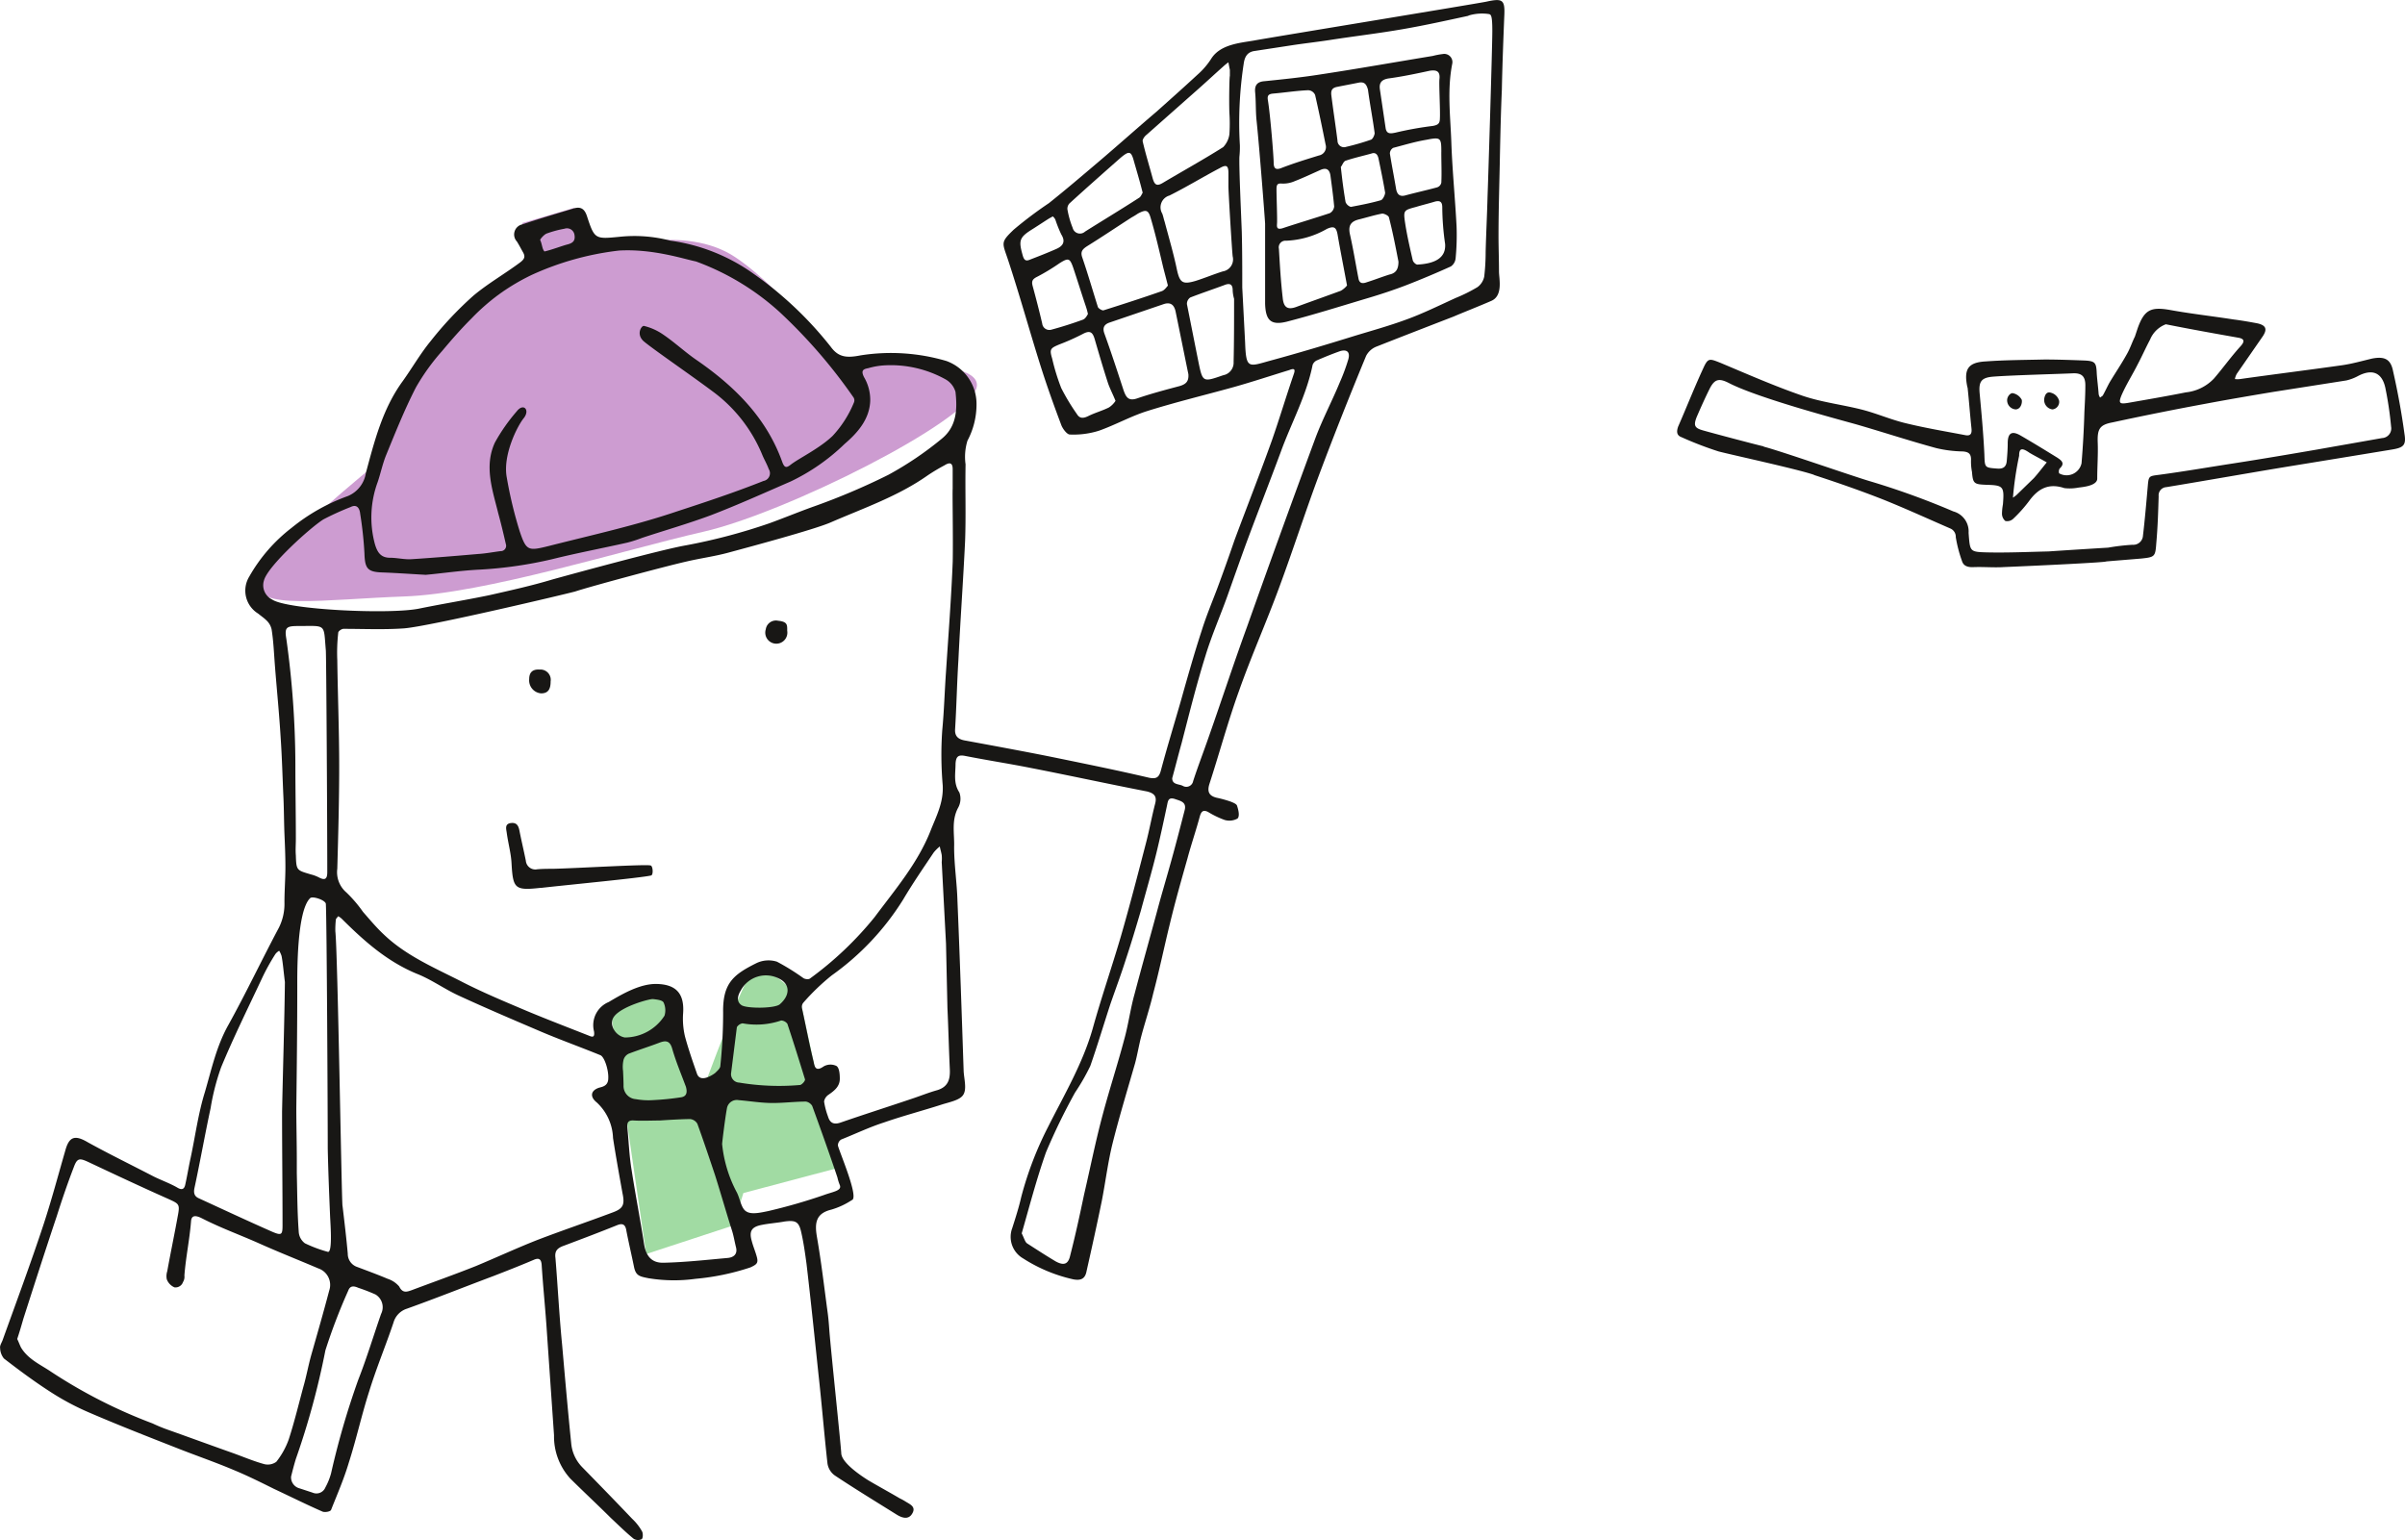 <svg xmlns="http://www.w3.org/2000/svg" width="284.191" height="181.993" viewBox="0 0 284.191 181.993">
  <g id="FmM_Medien" data-name="FmM – Medien" transform="translate(-210.784 -141.456)">
    <path id="Pfad_1575" data-name="Pfad 1575" d="M279.2,215.155s4-10.637,7.6-14.3c3.6-3.715,10.525-8.273,10.525-8.273l-1.126-5.684,6.135-1.8,3.658,4.953s9.455-3.152,15.421.9c6.022,4.052,12.213,12.72,12.213,12.72s17.335-1.294,16.266,2.7c-1.069,4.052-22.625,14.8-32.25,17s-25.833,7.317-35.345,7.654-17.9,1.688-17.222-1.688c.563-3.321,14.127-14.183,14.127-14.183Z" transform="translate(-23.716 -19.08)" fill="#cd9cd1"/>
    <path id="Pfad_1576" data-name="Pfad 1576" d="M339.7,351.334l4.165,28.535,10.3-3.377,1.182-3.827,11.031-2.927-4.334-19.98s-4.446-5.4-6.078-2.589-6.36,15.928-6.36,15.928l-1.632-9.737s.844-5.91-3.771-4Z" transform="translate(-56.721 -90.216)" fill="#a1dba3"/>
    <g id="Gruppe_1403" data-name="Gruppe 1403" transform="translate(210.784 141.456)">
      <path id="Pfad_1577" data-name="Pfad 1577" d="M275.123,171.175c.957-.224,2.082-.672,2.758-.84.619-.168.9-.448.788-1.121a.9.9,0,0,0-1.182-.728,12.642,12.642,0,0,0-2.082.56c-.338.112-.844.728-.788.784.225.448.225,1.065.507,1.345Zm60.053-4.146a3.229,3.229,0,0,1-.394.224c-.619.392-1.294.84-1.914,1.233-1.632,1.009-1.745,1.345-1.238,3.138.169.616.394.728.9.5,1.013-.392,2.026-.784,3.039-1.233.788-.336,1.182-.84.619-1.737a14.98,14.98,0,0,1-.675-1.681.95.95,0,0,0-.338-.448Zm-32.25,93.118c1.294-1.121,1.182-2.409-.056-3.026a3.366,3.366,0,0,0-4.559,1.4c-.338.56-.563,1.289.113,1.737C299.043,260.652,302.308,260.652,302.927,260.148ZM283.341,261.6c-.675.9.169,2.3,1.294,2.465a5.585,5.585,0,0,0,4.671-2.577,2.172,2.172,0,0,0-.113-1.569c-.169-.28-.788-.336-1.238-.392-.338-.056-3.715.84-4.615,2.073Zm56-83.033a7.993,7.993,0,0,0-.281-1.008c-.507-1.513-.957-2.969-1.463-4.482-.394-1.121-.563-1.177-1.632-.5a24.46,24.46,0,0,1-2.589,1.569c-.563.28-.732.5-.563,1.121.394,1.457.788,2.969,1.126,4.426a.85.85,0,0,0,1.069.728q1.857-.5,3.715-1.177C339.06,179.131,339.229,178.739,339.341,178.571ZM284.41,268.048s.056,1.121.056,1.681a1.562,1.562,0,0,0,1.463,1.625,8.211,8.211,0,0,0,2.026.112,31.721,31.721,0,0,0,3.321-.336c.675-.112.732-.616.563-1.233-.563-1.513-1.182-2.969-1.632-4.538-.281-.952-.788-.952-1.52-.672-1.182.448-2.42.84-3.6,1.289a1.139,1.139,0,0,0-.619.728,3.657,3.657,0,0,0-.056,1.345Zm61.4-103.82c-.338-1.345-.675-2.465-1.013-3.642-.338-1.289-.563-1.345-1.576-.5-1.97,1.737-4,3.53-5.966,5.323a.917.917,0,0,0-.338.784,10.613,10.613,0,0,0,.619,2.185.887.887,0,0,0,1.463.448c2.139-1.345,4.277-2.633,6.36-3.978C345.589,164.732,345.7,164.4,345.814,164.228Zm-3.208,24.6c-.338-.84-.675-1.457-.9-2.129-.563-1.737-1.069-3.474-1.576-5.211-.225-.728-.507-1.009-1.294-.616a26.364,26.364,0,0,1-2.87,1.289c-1.069.448-1.182.56-.844,1.681a24.8,24.8,0,0,0,1.069,3.474,24.9,24.9,0,0,0,1.857,3.082c.338.56.788.5,1.351.224.788-.392,1.632-.616,2.42-1.009A2.624,2.624,0,0,0,342.606,188.824Zm14.014-12.046a4.146,4.146,0,0,1-.169-1.009c0-.728-.338-.9-1.013-.616-1.351.5-2.7.952-4,1.457a.907.907,0,0,0-.394.784c.45,2.241.9,4.538,1.351,6.779.507,2.465.507,2.465,2.927,1.625.056,0,.169-.056.225-.056a1.515,1.515,0,0,0,1.013-1.513c.056-2.465.056-4.874.056-7.452Zm-51.273,92.894c.225-.056.619-.5.563-.672-.675-2.185-1.351-4.37-2.082-6.555a.963.963,0,0,0-.732-.392,9.05,9.05,0,0,1-4.559.336.98.98,0,0,0-.675.448l-.675,5.379a1,1,0,0,0,.957,1.177,28.443,28.443,0,0,0,7.2.28Zm43.45-94.463c-.225-.9-.394-1.513-.563-2.185-.45-1.9-.9-3.866-1.463-5.771-.281-1.009-.563-1.065-1.52-.56a8.339,8.339,0,0,1-.732.448c-1.745,1.121-3.49,2.3-5.291,3.418-.507.336-.788.616-.563,1.289.675,1.961,1.238,3.922,1.857,5.883.056.168.507.448.675.392,2.308-.728,4.559-1.457,6.81-2.241.394-.112.619-.5.788-.672Zm2.42,10.477c-.507-2.465-1.013-4.986-1.52-7.452-.169-.728-.563-1.121-1.407-.84l-6.416,2.185c-.619.224-.844.616-.563,1.345.788,2.185,1.52,4.426,2.251,6.667.281.784.563,1.289,1.576.952,1.632-.56,3.321-1.008,5.009-1.457.788-.224,1.126-.56,1.069-1.4Zm4.9-35.242v-.728c-.056-.28-.113-.56-.169-.9a5.977,5.977,0,0,0-.619.5c-1.013.9-1.97,1.793-2.983,2.689l-6.078,5.379c-.225.168-.507.56-.45.784.338,1.457.788,2.913,1.182,4.37.225.784.507.952,1.238.5,2.364-1.4,4.784-2.745,7.092-4.2a2.745,2.745,0,0,0,.732-1.513,18.843,18.843,0,0,0,0-2.521c-.056-1.457,0-4.37.056-4.37Zm-.169,12.942v-1.457c0-.9-.225-1.065-1.013-.616-2.026,1.065-3.94,2.241-5.966,3.25a1.45,1.45,0,0,0-.844,2.129c.113.28.169.616.281.952.507,1.9,1.069,3.81,1.463,5.715.338,1.513.675,1.737,2.2,1.289,1.069-.336,2.139-.784,3.208-1.121a1.438,1.438,0,0,0,1.182-1.737c-.056-.056-.563-8.4-.507-8.4ZM245.181,315.952a1.34,1.34,0,0,0,1.013,1.4l1.52.5a1.141,1.141,0,0,0,1.52-.616,7.5,7.5,0,0,0,.675-1.681,95.08,95.08,0,0,1,3.208-11.037c1.013-2.577,1.8-5.211,2.7-7.788a1.752,1.752,0,0,0-.675-2.3,21.688,21.688,0,0,0-2.026-.784c-.507-.224-.957-.28-1.182.336a67.38,67.38,0,0,0-2.7,7.06,91.98,91.98,0,0,1-3.49,12.83C245.519,314.607,245.35,315.279,245.181,315.952Zm4.109-97.6c-.281-3.25.113-2.913-3.264-2.913-1.407,0-1.632.168-1.407,1.513a109.119,109.119,0,0,1,1.069,14.847c0,2.913.056,5.883.056,8.8,0,.672-.056,1.289,0,1.961.056,1.793.113,1.737,1.8,2.241a4.279,4.279,0,0,1,.9.336c.732.392,1.013.224,1.013-.616,0-5.771-.113-25.493-.169-26.165Zm46.827,58.325a15.373,15.373,0,0,0,1.745,5.715c.394.784.507,1.9,1.126,2.241.619.392,1.745.112,2.589-.056a66.3,66.3,0,0,0,6.585-1.9c1.069-.392,2.139-.5,1.857-1.177a5.488,5.488,0,0,1-.281-.9c-.9-2.689-2.082-5.995-2.983-8.46a1.105,1.105,0,0,0-.732-.5c-1.294,0-2.589.168-3.94.168s-2.645-.224-4-.336a1.188,1.188,0,0,0-1.407,1.009c-.225,1.233-.563,4.034-.563,4.2Zm-50.26,1.961v1.457c.056,2.3.056,4.594.225,6.891a1.826,1.826,0,0,0,.732,1.4,15.679,15.679,0,0,0,2.7,1.009c.563.168.338-3.026.281-4.09-.113-2.689-.225-5.379-.281-8.124,0-3.7-.113-26.949-.225-28.91-.056-.448-1.576-.952-1.857-.672-1.576,1.513-1.52,8.74-1.52,10.421,0,4.818-.056,9.581-.113,14.4C245.8,274.435,245.857,276.508,245.857,278.637Zm42.887-4.762c-1.013,0-2.026.056-3.039,0-.675-.056-.844.224-.788.84.169,1.681.225,3.362.507,5.043.45,2.913,1.013,5.771,1.463,8.684.225,1.457.9,2.3,2.364,2.241,2.476-.056,5.009-.336,7.486-.56.732-.056,1.238-.448,1.013-1.289-.169-.672-.281-1.4-.507-2.073-.675-2.129-1.294-4.314-1.97-6.443-.675-2.017-1.351-4.034-2.082-6.051a1.108,1.108,0,0,0-.844-.56C291.164,273.706,288.744,273.875,288.744,273.875ZM349.3,233.422c0,.784.788.672,1.238.9a.823.823,0,0,0,1.238-.56c.563-1.737,1.238-3.474,1.857-5.267,1.52-4.314,2.927-8.628,4.5-12.942q3.968-11.178,8.1-22.355c.844-2.241,1.97-4.37,2.87-6.555a22.856,22.856,0,0,0,1.013-2.745c.225-.84-.169-1.177-.957-.952-.957.336-1.914.728-2.814,1.121a.99.99,0,0,0-.45.5c-.732,3.642-2.533,6.891-3.771,10.309-1.351,3.642-2.758,7.228-4.109,10.869-.732,2.017-1.463,4.09-2.2,6.163-.844,2.353-1.857,4.65-2.589,7.06-1.069,3.418-1.914,6.835-2.814,10.309C350.035,230.621,349.7,231.966,349.3,233.422Zm-17.785,53.787c.281.56.394,1.009.619,1.177,1.126.728,2.251,1.457,3.377,2.129,1.013.56,1.52.336,1.745-.728.619-2.409,1.126-4.762,1.632-7.172.732-3.138,1.351-6.275,2.195-9.413.788-2.969,1.745-5.883,2.533-8.852.507-1.793.732-3.642,1.238-5.435.9-3.418,1.857-6.779,2.758-10.141.45-1.681.957-3.362,1.407-4.986.619-2.185,1.182-4.37,1.745-6.555.281-1.008-.507-1.121-1.126-1.345-.844-.28-.844.28-.957.784-.394,1.849-.788,3.7-1.238,5.547-.563,2.3-1.238,4.594-1.857,6.891-.563,1.9-1.126,3.81-1.745,5.659-.563,1.793-1.238,3.586-1.857,5.379-.788,2.409-1.52,4.874-2.364,7.284a25.058,25.058,0,0,1-1.8,3.138,74.046,74.046,0,0,0-3.433,7.06c-1.126,3.194-1.97,6.443-2.87,9.581ZM244.45,257.514c-.169-1.345-.225-2.185-.394-3.082a3,3,0,0,0-.281-.616,1.515,1.515,0,0,0-.45.392,25.105,25.105,0,0,0-1.632,2.969c-1.632,3.474-3.321,6.891-4.784,10.421a27.514,27.514,0,0,0-1.238,4.818c-.675,3.138-1.238,6.331-1.914,9.469-.113.56,0,.952.507,1.177,2.927,1.345,5.8,2.689,8.724,3.978,1.069.448,1.182.336,1.182-.784,0-4.482-.056-8.964-.056-13.447C244.225,267.543,244.393,262.333,244.45,257.514Zm77.613-14.175h0a4.194,4.194,0,0,0,0-.84c-.056-.336-.169-.672-.225-1.008a4.488,4.488,0,0,0-.732.728c-1.238,1.849-2.476,3.642-3.6,5.547a31.291,31.291,0,0,1-8.442,8.964,26.335,26.335,0,0,0-3.377,3.25.827.827,0,0,0-.113.728c.45,2.073.844,4.146,1.351,6.219.113.56.225,1.233,1.182.56a1.624,1.624,0,0,1,1.52-.056c.338.224.394.952.394,1.513,0,.9-.619,1.4-1.351,1.9a1.209,1.209,0,0,0-.507.784,8.746,8.746,0,0,0,.45,1.737c.225.784.675,1.065,1.576.728,2.758-.952,5.572-1.849,8.386-2.8,1.013-.336,1.97-.728,2.983-1.008,1.238-.392,1.52-1.233,1.463-2.465-.113-2.409-.169-4.818-.281-7.228-.056-2.521-.113-5.043-.169-7.62-.169-3.194-.338-6.443-.507-9.637Zm35.852-61.407c.113,3.194.394,2.857,3.039,2.129,3.321-.9,6.641-1.9,9.906-2.913,2.026-.616,4.052-1.177,6.022-1.9,2.026-.728,3.94-1.681,5.91-2.577a18.547,18.547,0,0,0,2.589-1.289,2.06,2.06,0,0,0,.788-1.233,24.569,24.569,0,0,0,.169-2.913c.056-2.185.169-4.37.225-6.555.056-1.345.563-17.593.563-19.554s-.169-1.961-.45-2.017a5.506,5.506,0,0,0-2.308.168c-.056,0-.056.056-.113.056-2.589.56-5.122,1.121-7.711,1.569-2.87.5-5.8.84-8.667,1.289-1.463.224-2.983.392-4.446.616l-4.39.672c-.844.112-1.182.672-1.294,1.513a45.932,45.932,0,0,0-.45,9.637,10.749,10.749,0,0,1-.056,1.345c-.056,1.345.225,7.284.281,8.908.056,2.185.056,4.37.056,6.555Zm-96.861,27.454c-1.97-.112-3.546-.224-5.122-.28-1.745-.056-2.026-.5-2.082-2.241a44.518,44.518,0,0,0-.507-4.706c-.056-.56-.338-1.177-1.126-.784a33.047,33.047,0,0,0-3.208,1.457c-1.463.9-6.585,5.491-7.035,7.228a1.873,1.873,0,0,0,.957,2.241c1.8,1.233,14.07,1.793,17.447,1.065,2.758-.56,5.516-1.008,8.217-1.569,2.476-.56,5.009-1.121,7.429-1.849,2.42-.672,12.889-3.53,15.759-4.034a68.646,68.646,0,0,0,9.962-2.633c1.688-.616,3.321-1.289,5.009-1.9a79.068,79.068,0,0,0,9.005-3.81,39.809,39.809,0,0,0,6.3-4.258c1.8-1.457,1.857-3.53,1.632-5.547a2.479,2.479,0,0,0-1.238-1.513,13.3,13.3,0,0,0-7.035-1.625,8.51,8.51,0,0,0-2.026.336c-.619.112-.9.28-.507,1.065a5.289,5.289,0,0,1,.732,2.745c-.056,2.185-1.463,3.81-3.039,5.155a23.949,23.949,0,0,1-6.36,4.426c-3.1,1.345-6.191,2.745-9.4,3.978-2.7,1.009-5.459,1.793-8.161,2.689a15.878,15.878,0,0,1-1.745.56c-2.983.672-5.966,1.233-8.893,1.961a49.064,49.064,0,0,1-8.611,1.233c-2.251.112-4.446.448-6.36.616ZM212.819,299.7c.169.336.281.672.45,1.008.844,1.4,2.308,2.017,3.546,2.857a60.335,60.335,0,0,0,11.988,6.107,19.491,19.491,0,0,0,1.914.784c2.533.9,5.122,1.849,7.654,2.745,1.238.448,2.42.952,3.658,1.289a1.718,1.718,0,0,0,1.407-.28,9.294,9.294,0,0,0,1.463-2.633c.675-2.073,1.182-4.2,1.745-6.275.338-1.177.563-2.409.9-3.642.732-2.577,1.463-5.1,2.139-7.676a2.062,2.062,0,0,0-1.294-2.633c-2.364-1.008-4.784-1.961-7.148-3.025-2.42-1.065-4.334-1.737-6.641-2.913-.788-.392-1.182-.28-1.238.336-.169,2.185-.619,4.258-.788,6.443a1.2,1.2,0,0,1-.169.784.928.928,0,0,1-1.013.616,1.674,1.674,0,0,1-.9-.952,1.888,1.888,0,0,1,.056-.953c.394-2.185.844-4.314,1.238-6.5.281-1.457.169-1.457-1.182-2.073-3.152-1.4-6.247-2.857-9.343-4.314-1.069-.5-1.351-.5-1.745.56-.732,1.9-1.407,3.866-2.026,5.827-1.351,4.034-2.645,8.068-3.94,12.1-.225.784-.45,1.569-.732,2.409ZM251.26,283.96c.225,1.9.45,3.754.619,5.659A1.633,1.633,0,0,0,253,291.187c1.182.448,2.42.9,3.6,1.4a3.006,3.006,0,0,1,1.351.9c.394.784.844.672,1.463.448,2.533-.952,5.065-1.849,7.6-2.857,2.42-1.008,4.84-2.129,7.26-3.082,2.927-1.121,5.91-2.129,8.893-3.25,1.238-.448,1.463-.9,1.182-2.241-.394-2.185-.788-4.37-1.126-6.555a5.993,5.993,0,0,0-1.914-4.2c-.844-.672-.732-1.4.225-1.737.338-.112,1.126-.168,1.126-1.121.056-.953-.45-2.577-.957-2.745-2.2-.9-5.122-1.961-7.317-2.913-3.152-1.345-6.3-2.689-9.455-4.146-1.688-.784-3.208-1.9-4.953-2.577-3.49-1.457-6.191-3.866-8.836-6.5a2.383,2.383,0,0,0-.394-.28c-.113.168-.281.28-.281.448a10.749,10.749,0,0,0-.056,1.345c.281,2.521.732,31.6.844,32.44Zm22.288-109.983a24.3,24.3,0,0,0-7.035,5.1c-1.238,1.233-2.364,2.521-3.49,3.866a25.306,25.306,0,0,0-3.1,4.314c-1.351,2.633-2.42,5.323-3.546,8.068-.394,1.008-.619,2.073-.957,3.082a12.1,12.1,0,0,0-.338,7.34c.281.952.675,1.625,1.8,1.625.844,0,1.688.224,2.533.168,2.645-.168,5.29-.392,7.879-.616.9-.056,1.745-.224,2.645-.336a.633.633,0,0,0,.619-.84c-.281-1.233-.563-2.409-.9-3.642-.675-2.745-1.688-5.547-.394-8.348a21.438,21.438,0,0,1,2.589-3.7c.788-1.008,1.576-.168.844.784-.788.952-2.533,4.426-2.026,7.06a49.331,49.331,0,0,0,1.52,6.331c.788,2.353,1.013,2.353,3.489,1.737,5.065-1.289,10.187-2.409,15.14-4.09,3.433-1.121,6.81-2.241,10.187-3.586a.924.924,0,0,0,.619-1.4c-.225-.616-.563-1.177-.788-1.737a17.629,17.629,0,0,0-5.853-7.452c-2.308-1.737-7.2-5.1-8.161-5.939-.9-.84-.225-1.849.056-1.793a6.78,6.78,0,0,1,2.251,1.008c1.407.952,2.645,2.129,4.052,3.082,4.446,3.082,8.161,6.779,10.018,11.934.281.784.507.784,1.069.336.957-.728,3.377-1.9,4.9-3.362a12.931,12.931,0,0,0,2.533-3.978.64.64,0,0,0-.056-.56,62.09,62.09,0,0,0-8.724-10.085,29.914,29.914,0,0,0-9.906-5.995c-1.407-.28-5.065-1.513-9.061-1.289a34.168,34.168,0,0,0-10.412,2.913Zm49.81,25.213v-2.3c0-.728-.338-.84-.957-.448a22.813,22.813,0,0,0-1.97,1.177c-3.489,2.465-7.542,3.866-11.425,5.547-1.857.84-10.018,3.025-12.1,3.586-1.632.448-3.321.672-5.009,1.065-2.7.616-11.425,2.969-13.114,3.53-.507.168-17.279,4.146-20.262,4.37-2.364.168-4.784.056-7.148.056-.225,0-.619.28-.619.448a20.919,20.919,0,0,0-.113,3.25c.056,4.2.225,8.4.225,12.55,0,4.034-.113,8.068-.225,12.1a3.146,3.146,0,0,0,1.069,2.8,15.7,15.7,0,0,1,1.97,2.3c.788.9,1.576,1.849,2.476,2.689,2.589,2.465,5.853,3.866,8.949,5.435,2.589,1.345,5.291,2.465,7.936,3.586,2.42,1.009,4.9,1.961,7.317,2.913.394.168.732.28.619-.5a2.964,2.964,0,0,1,1.745-3.474c1.688-1.008,3.771-2.185,5.684-2.129,2.308.056,3.264,1.177,3.1,3.474a9.07,9.07,0,0,0,.225,2.745c.394,1.457.9,2.913,1.407,4.37.394,1.177,1.914.112,2.139-.056.225-.224.563-.5.619-.784a60.7,60.7,0,0,0,.338-6.387c-.056-3.474,1.238-4.482,3.94-5.827a3.306,3.306,0,0,1,2.42-.168,26.667,26.667,0,0,1,3.152,1.961c.225.112.619.168.788,0a40.283,40.283,0,0,0,7.6-7.228c2.42-3.25,5.065-6.331,6.585-10.141.675-1.737,1.576-3.362,1.463-5.435a41.7,41.7,0,0,1-.056-6.5c.225-2.353.281-4.65.45-7,.281-4.314.619-8.628.788-12.942.056-2.913-.056-8.628,0-8.628Zm-35.852,93.343c-1.126-.224-1.576-.28-1.8-1.345-.281-1.4-.619-2.8-.9-4.258-.113-.784-.45-.952-1.126-.672-2.082.84-4.165,1.625-6.247,2.409-.788.28-1.126.616-1.013,1.457.281,3.418.45,6.835.788,10.253.338,3.866.675,7.732,1.069,11.6a4.625,4.625,0,0,0,1.294,2.857c1.97,2.017,3.94,4.034,5.91,6.107a6.118,6.118,0,0,1,1.182,1.513c.113.224.113.784-.056.9a.975.975,0,0,1-.957-.056c-.957-.784-1.8-1.625-2.7-2.465-1.576-1.569-3.208-3.082-4.784-4.65a7.377,7.377,0,0,1-1.914-5.1c-.281-4.09-.563-8.124-.844-12.214-.169-2.633-.45-5.323-.619-7.956-.056-.672-.338-.84-.957-.56-1.576.672-3.152,1.289-4.728,1.9-3.433,1.289-6.81,2.633-10.243,3.866a2.4,2.4,0,0,0-1.576,1.625c-.9,2.689-2.026,5.379-2.87,8.124-.9,2.8-1.52,5.659-2.42,8.46-.563,1.9-1.351,3.7-2.082,5.547-.056.224-.732.336-1.013.224-1.914-.84-3.827-1.793-5.741-2.689-1.576-.784-3.152-1.569-4.784-2.241-2.251-.953-4.559-1.737-6.81-2.633-3.433-1.345-6.866-2.689-10.243-4.146a30.462,30.462,0,0,1-4.615-2.465c-1.914-1.233-3.715-2.577-5.459-3.922a2.034,2.034,0,0,1-.45-1.233c-.056-.28.169-.616.281-.9,1.632-4.538,3.321-9.077,4.84-13.671.957-2.913,1.745-5.883,2.589-8.8.45-1.625,1.126-1.849,2.645-.952,2.533,1.4,5.178,2.689,7.767,4.034.9.448,1.857.784,2.758,1.289.619.392.9.224,1.013-.392.225-1.008.394-2.073.619-3.082.563-2.633.9-5.267,1.688-7.788.788-2.689,1.351-5.379,2.758-7.9,2.082-3.754,3.94-7.676,5.966-11.486a6.272,6.272,0,0,0,.675-3.026c0-1.4.113-2.8.113-4.2,0-1.289-.056-2.577-.113-3.866-.056-1.4-.056-2.745-.113-4.146-.113-2.409-.169-4.818-.338-7.284-.169-2.8-.45-5.6-.675-8.46-.113-1.457-.169-2.913-.394-4.314a2.061,2.061,0,0,0-.619-1.065c-.281-.28-.619-.5-.957-.784a3.182,3.182,0,0,1-1.069-4.37,19.192,19.192,0,0,1,5.009-5.771,22.655,22.655,0,0,1,6.641-3.754,3.519,3.519,0,0,0,2.139-2.745c1.013-3.754,1.97-7.564,4.334-10.813,1.126-1.569,2.082-3.25,3.321-4.762a41.637,41.637,0,0,1,5.065-5.379c1.745-1.457,3.715-2.577,5.516-3.922.507-.392.619-.672.338-1.177-.225-.392-.45-.84-.732-1.289a1.22,1.22,0,0,1,.619-2.017c2.026-.672,4.109-1.289,6.135-1.9.788-.224,1.238.056,1.52.9.9,2.745.957,2.745,3.827,2.465a16.777,16.777,0,0,1,6.022.448,22.129,22.129,0,0,1,9.849,3.922,43.313,43.313,0,0,1,9.118,8.628c.9,1.233,1.857,1.345,3.546,1.008a23.163,23.163,0,0,1,10.131.672,5.393,5.393,0,0,1,3.546,5.043,9.13,9.13,0,0,1-1.069,4.37,6.472,6.472,0,0,0-.225,2.8c-.056,3.025.056,6.051-.056,9.077-.225,4.706-.563,9.357-.788,14.007-.169,2.745-.225,5.491-.394,8.236-.056,1.008.619,1.233,1.351,1.345,3.321.616,6.7,1.233,10.018,1.9,3.827.784,7.711,1.569,11.538,2.465.844.168,1.182,0,1.407-.84.732-2.745,1.576-5.491,2.364-8.236.788-2.8,1.576-5.6,2.476-8.348.507-1.625,1.182-3.25,1.8-4.874.732-1.961,1.407-3.866,2.082-5.827,1.463-3.922,2.983-7.788,4.39-11.71.9-2.577,1.688-5.211,2.589-7.844.225-.616.056-.728-.507-.5-2.195.672-4.39,1.4-6.585,2.017-3.433.952-6.923,1.793-10.3,2.857-1.914.616-3.715,1.625-5.628,2.3a9.978,9.978,0,0,1-3.433.448c-.338,0-.844-.672-1.013-1.121-.844-2.241-1.632-4.426-2.364-6.723-1.351-4.258-2.533-8.572-3.94-12.83-.675-2.017-.9-2.017.675-3.53a47.464,47.464,0,0,1,4.165-3.138c1.97-1.569,3.94-3.25,5.853-4.874,2.308-1.961,4.559-3.978,6.866-5.939,1.632-1.457,3.264-2.913,4.84-4.37a8.872,8.872,0,0,0,1.632-1.9c1.069-1.681,3.377-1.849,5.009-2.129,1.8-.336,26.059-4.314,27.466-4.594,2.026-.448,2.251-.224,2.139,1.849-.113,2.857-.225,5.715-.281,8.572-.113,2.521-.169,5.043-.225,7.62-.056,3.194-.169,6.443-.169,9.637,0,1.345.056,2.8.056,4.2,0,.84.507,2.857-.9,3.474s-3.546,1.457-4.446,1.849c-3.039,1.177-6.078,2.353-9.061,3.53a2.337,2.337,0,0,0-1.294,1.121c-1.97,4.762-3.883,9.581-5.684,14.4-1.576,4.258-2.983,8.628-4.559,12.886-1.52,4.146-3.321,8.18-4.784,12.326-1.294,3.586-2.308,7.34-3.49,10.981-.281.9-.056,1.4.844,1.625a13.864,13.864,0,0,1,1.632.448c.281.112.732.28.788.5.169.5.338,1.233.056,1.513a1.978,1.978,0,0,1-1.52.168,10.569,10.569,0,0,1-1.97-.952c-.563-.28-.788-.056-.957.5-.45,1.681-1.013,3.306-1.463,4.986-.732,2.577-1.463,5.155-2.082,7.732-.675,2.745-1.238,5.491-1.97,8.236-.394,1.681-.957,3.362-1.407,5.043-.281,1.065-.45,2.129-.732,3.194-.9,3.138-1.857,6.275-2.645,9.413-.563,2.241-.844,4.594-1.294,6.891-.563,2.745-1.182,5.547-1.8,8.292-.169.9-.675,1.121-1.576.952a18.35,18.35,0,0,1-5.91-2.465,2.942,2.942,0,0,1-1.294-3.586c.394-1.233.788-2.465,1.069-3.7a40.731,40.731,0,0,1,3.152-8.236c1.914-3.81,4.109-7.508,5.29-11.654,1.013-3.642,2.251-7.228,3.321-10.869,1.069-3.7,2.026-7.4,2.983-11.094.394-1.513.675-3.082,1.069-4.594.225-.84-.056-1.233-.957-1.457-4.615-.9-9.23-1.9-13.845-2.8-2.533-.5-5.122-.9-7.654-1.4-.844-.168-1.069.112-1.126.9,0,1.177-.281,2.3.45,3.418a2.195,2.195,0,0,1-.169,1.849c-.788,1.513-.394,3.082-.45,4.594,0,2.129.338,4.258.394,6.387.281,6.667.507,13.391.732,20.114.056.952.394,2.129-.056,2.8-.394.616-1.576.84-2.476,1.121-2.251.728-4.615,1.345-6.866,2.129-1.745.56-3.377,1.345-5.065,2.017a.816.816,0,0,0-.394.728c.281,1.009,2.533,6.219,1.632,6.443a8.946,8.946,0,0,1-2.42,1.121c-1.857.448-1.97,1.625-1.688,3.25.507,2.913.844,5.827,1.238,8.74.113.784.169,1.513.225,2.3.169,2.241,1.351,13.391,1.407,14.511s2.308,2.633,3.208,3.194c1.238.728,2.476,1.4,3.715,2.129a6.149,6.149,0,0,1,.619.336c.507.336,1.351.616.844,1.457-.45.784-1.238.5-1.857.112-2.42-1.513-4.9-3.025-7.26-4.594a2.117,2.117,0,0,1-.9-1.457c-.394-3.53-.675-7.06-1.069-10.589-.45-4.314-.9-8.684-1.407-13-.169-1.233-.338-2.465-.619-3.7-.281-1.289-.675-1.457-1.97-1.289-.9.168-1.8.224-2.645.392-1.238.224-1.576.728-1.238,1.9.169.672.45,1.289.619,1.961s-.056.84-.788,1.177a28.459,28.459,0,0,1-6.472,1.345,18.551,18.551,0,0,1-5.459-.056Z" transform="translate(-210.784 -141.456)" fill="#181715" fill-rule="evenodd"/>
      <path id="Pfad_1578" data-name="Pfad 1578" d="M607.355,226.657c.507-.563,1.013-1.238,1.52-1.857-.675-.394-1.351-.732-2.026-1.126-.957-.675-1.238-.507-1.238.338a40.025,40.025,0,0,0-.732,4.953,3.118,3.118,0,0,0,.45-.338Zm15.59-18.179a3.252,3.252,0,0,0-1.857,1.8c-.507.957-.957,1.97-1.463,2.927-.619,1.238-1.351,2.364-1.914,3.658-.394.957-.225,1.069.788.9,2.251-.394,4.559-.788,6.81-1.238a5.345,5.345,0,0,0,3.321-1.632c1.069-1.238,2.026-2.589,3.152-3.827.563-.619.394-.9-.338-1.013-2.87-.507-5.685-1.013-8.5-1.576Zm-20.43,6.191c-1.351.113-1.688.563-1.576,1.914.225,2.42.45,4.84.563,7.26.056,1.576,0,1.576,1.52,1.688.732.056,1.069-.225,1.126-.9s.113-1.351.113-2.082c0-1.182.45-1.52,1.463-.957,1.463.844,2.927,1.745,4.39,2.645.507.338.957.675.281,1.294a.681.681,0,0,0-.056.563,1.807,1.807,0,0,0,2.645-1.182q.253-3.039.338-6.078c.056-1.069.113-2.139.113-3.152,0-1.069-.45-1.463-1.52-1.407-.957.056-7.317.225-9.4.394Zm13.62,20.205a24.926,24.926,0,0,1,2.87-.338,1.146,1.146,0,0,0,1.238-1.069c.225-1.914.394-3.883.563-5.8.113-1.294.113-1.238,1.407-1.407,2.927-.394,5.853-.9,8.78-1.351,3.264-.507,6.585-1.069,9.849-1.632,2.533-.45,5.122-.9,7.654-1.351a1.142,1.142,0,0,0,1.069-1.351,42.409,42.409,0,0,0-.675-4.559c-.394-1.857-1.576-2.308-3.264-1.407a5.565,5.565,0,0,1-1.351.507l-8.611,1.351c-2.7.45-5.347.9-8.048,1.407q-5.487,1.013-10.975,2.2c-1.52.281-1.8.788-1.745,2.364.056,1.407-.056,2.814-.056,4.277,0,.9-1.914,1.013-2.251,1.069a5.408,5.408,0,0,1-1.632.056c-1.857-.619-3.1.056-4.165,1.52a16.355,16.355,0,0,1-1.857,2.082,1.038,1.038,0,0,1-.957.281,1.134,1.134,0,0,1-.394-.9,6.9,6.9,0,0,1,.113-1.069c.169-2.139.056-2.251-2.026-2.308-1.407-.056-1.52-.169-1.632-1.52a6.423,6.423,0,0,1-.113-1.463c0-.675-.281-.9-.957-.957a14.641,14.641,0,0,1-3.152-.394c-3.1-.844-6.191-1.857-9.287-2.758-1.351-.394-11.707-3.1-15.252-4.953-1.126-.563-1.632-.45-2.2.619-.563,1.126-1.069,2.251-1.576,3.433-.394,1.013-.225,1.294.788,1.576,1.182.338,5.853,1.576,7.035,1.857.056,0,.056,0,.113.056,2.139.563,10.187,3.377,12.438,4.052a91.581,91.581,0,0,1,9.962,3.6,2.446,2.446,0,0,1,1.8,2.533c.169,2.2.113,2.251,2.139,2.308,2.42.056,4.9-.056,7.317-.113C611.52,235.156,616.135,234.874,616.135,234.874Zm-12.495,2.308c-1.182.056-2.364-.056-3.546,0-.619,0-1.069-.169-1.238-.732a15.905,15.905,0,0,1-.732-2.814,1.063,1.063,0,0,0-.619-1.013c-2.589-1.126-5.178-2.308-7.823-3.377-2.7-1.069-5.459-2.026-8.217-2.927a.2.2,0,0,1-.113-.056c-1.97-.675-9.512-2.308-11.256-2.758a41.508,41.508,0,0,1-4.39-1.688c-.619-.225-.563-.732-.394-1.238,1.013-2.308,1.914-4.615,2.983-6.923.563-1.238.732-1.126,2.026-.619,3.208,1.351,6.416,2.758,9.68,3.883,2.308.788,4.84,1.069,7.2,1.688,1.688.45,3.377,1.182,5.065,1.576,2.308.563,4.671.957,7.035,1.407.675.113.732-.338.675-.844-.169-1.576-.281-3.152-.45-4.728,0-.056-.056-.169-.056-.225-.394-2.026.113-2.814,2.2-2.927,2.308-.169,4.615-.169,6.923-.225,1.52,0,3.1.056,4.615.113,1.407.056,1.52.225,1.576,1.576.056.788.169,1.632.225,2.42a1.192,1.192,0,0,0,.169.394c.113-.113.281-.169.338-.281.281-.507.507-1.013.788-1.52.675-1.126,1.407-2.2,2.026-3.321.394-.675.619-1.407.957-2.082l.338-1.013c.788-2.195,1.576-2.533,3.827-2.139,2.476.45,5.009.732,7.542,1.126.9.113,1.857.281,2.758.45,1.013.225,1.238.675.619,1.576l-3.039,4.39a2.016,2.016,0,0,0-.225.619,2.28,2.28,0,0,0,.619,0c4-.563,8.048-1.069,12.044-1.632,1.182-.169,2.364-.507,3.546-.788,1.463-.281,2.2.056,2.476,1.463q.844,3.715,1.351,7.429c.225,1.351-.113,1.632-1.463,1.857-4.109.675-8.217,1.351-12.382,2.026-4.784.788-9.512,1.632-14.3,2.42a.964.964,0,0,0-.9,1.069c-.056,1.857-.113,3.715-.281,5.572-.113,1.576-.169,1.632-1.8,1.8-1.351.113-2.758.225-4.109.338.056.113-8.161.507-12.269.675Z" transform="translate(-367.016 -170.155)" fill="#181715" fill-rule="evenodd"/>
      <path id="Pfad_1579" data-name="Pfad 1579" d="M321.749,322.742h-.113c-3.039.338-3.264.113-3.433-2.87-.056-1.182-.394-2.364-.563-3.6-.056-.45-.281-1.069.45-1.182.788-.113.957.394,1.069,1.013.225,1.126.507,2.308.732,3.433a1.128,1.128,0,0,0,1.351,1.013c.619-.056,1.238-.056,1.8-.056,2.758-.056,11.088-.563,11.594-.394.281.056.338,1.126.056,1.182C333.568,321.56,324.732,322.4,321.749,322.742Z" transform="translate(-257.755 -217.818)" fill="#181715" fill-rule="evenodd"/>
      <path id="Pfad_1580" data-name="Pfad 1580" d="M324.93,284.1c0,.9-.281,1.407-1.126,1.407a1.542,1.542,0,0,1-1.407-1.688c0-.788.394-1.182,1.238-1.126A1.216,1.216,0,0,1,324.93,284.1Z" transform="translate(-259.864 -203.565)" fill="#181715" fill-rule="evenodd"/>
      <path id="Pfad_1581" data-name="Pfad 1581" d="M373.747,272.391c1.126.113,1.069.507,1.069,1.182a1.306,1.306,0,1,1-2.533-.169A1.211,1.211,0,0,1,373.747,272.391Z" transform="translate(-281.794 -199.031)" fill="#181715" fill-rule="evenodd"/>
      <path id="Pfad_1582" data-name="Pfad 1582" d="M485.727,166.136c.169,1.576.338,2.87.563,4.165a1,1,0,0,0,.619.563c1.182-.225,2.364-.45,3.546-.788.225-.056.507-.619.507-.9-.225-1.351-.507-2.7-.788-4.052-.113-.507-.394-.732-.844-.563-1.013.281-2.026.507-3.039.844C486.008,165.516,485.9,165.967,485.727,166.136Zm11.988,4.784c0-.675-.281-.844-.9-.675-.732.225-1.463.394-2.195.619-1.463.394-1.52.394-1.294,1.914.225,1.463.563,2.927.9,4.39.056.225.394.563.619.507,1.914-.113,3.321-.732,3.208-2.42a31.56,31.56,0,0,1-.338-4.334Zm-9.849-14.746c-.844.169-1.745.338-2.589.507-.563.113-.732.394-.675.957.225,1.8.507,3.6.732,5.4a.768.768,0,0,0,1.013.732,28.611,28.611,0,0,0,2.927-.844c.225-.056.45-.563.45-.788-.225-1.688-.563-3.433-.788-5.122-.169-.619-.394-.957-1.069-.844Zm9.737,8.217c0-1.688-.056-1.8-1.745-1.463-1.351.225-2.645.619-3.94.957a.781.781,0,0,0-.394.675c.225,1.407.507,2.814.732,4.165.113.619.394.957,1.069.788,1.238-.338,2.533-.619,3.771-.957a.734.734,0,0,0,.507-.563C497.658,166.811,497.6,165.629,497.6,164.391Zm-19.417,8.5c-.056.563.169.619.619.507,1.857-.619,3.771-1.182,5.628-1.8a1,1,0,0,0,.507-.788c-.113-1.238-.281-2.476-.45-3.715-.113-.619-.45-.9-1.126-.619-1.013.45-2.082.957-3.1,1.351a3.388,3.388,0,0,1-1.463.281c-.563-.056-.675.113-.675.675,0,.957.113,3.715.056,4.109Zm14.352,4.446c-.338-1.745-.675-3.489-1.126-5.234-.056-.225-.563-.45-.788-.45-.9.169-1.8.45-2.7.675-.957.225-1.351.675-1.126,1.745.394,1.745.675,3.489,1.013,5.234.113.675.563.619,1.013.45.9-.281,1.745-.619,2.645-.9C492.312,178.686,492.537,178.124,492.537,177.336Zm4.84-21.556c.113-.957-.338-1.126-1.126-1.013-1.576.338-3.152.675-4.784.9-.9.113-1.238.507-1.126,1.294l.675,4.559c.113.788.619.675,1.182.563a39.924,39.924,0,0,1,4.39-.788c.619-.113.844-.281.844-.9.056-.788-.113-3.883-.056-4.615Zm-19.586,9.849c0,.732.281.9.957.619,1.463-.563,2.927-1.013,4.39-1.463a1.014,1.014,0,0,0,.788-1.294c-.394-1.97-.788-3.883-1.238-5.853a.922.922,0,0,0-.844-.563c-1.351.056-2.758.281-4.109.394-.563.056-.732.225-.619.844C477.4,160.057,477.791,164.9,477.791,165.629Zm8.667,14.521c-.394-2.139-.788-4.109-1.126-6.078-.169-.844-.45-.957-1.238-.619a10.489,10.489,0,0,1-4.84,1.407.785.785,0,0,0-.844.957c.113,1.914.225,3.883.45,5.8.113,1.182.619,1.463,1.745,1.013,1.688-.619,3.433-1.238,5.122-1.857A2.526,2.526,0,0,0,486.458,180.15Zm-10.694-19.53c-.113-1.126-.056-2.251-.169-3.377-.056-.844.338-1.182,1.126-1.238,2.2-.225,4.39-.45,6.529-.788,4.446-.675,8.893-1.463,13.339-2.195a8.737,8.737,0,0,1,1.182-.225.966.966,0,0,1,1.126,1.126c-.619,3.1-.225,6.191-.113,9.287.113,3.321.45,6.641.619,9.962a28.14,28.14,0,0,1-.113,3.771,1.313,1.313,0,0,1-.563.957q-2.617,1.182-5.234,2.2c-1.463.563-2.983,1.069-4.5,1.52-3.208.957-6.416,1.97-9.681,2.814-1.857.45-2.476-.169-2.533-2.139v-9.455c-.056-.957-.675-9.005-1.013-12.213Z" transform="translate(-327.286 -146.412)" fill="#181715" fill-rule="evenodd"/>
      <path id="Pfad_1583" data-name="Pfad 1583" d="M643.237,226.239a1.124,1.124,0,0,1-.957-1.351c.169-.788.619-.675.788-.619a1.359,1.359,0,0,1,.957.957A.9.9,0,0,1,643.237,226.239Z" transform="translate(-400.704 -177.855)" fill="#181715" fill-rule="evenodd"/>
      <path id="Pfad_1584" data-name="Pfad 1584" d="M635.5,226.307a1.08,1.08,0,0,1-1.013-1.238c.113-.507.507-.732.675-.675a1.514,1.514,0,0,1,1.013.732C636.286,225.238,636.23,226.251,635.5,226.307Z" transform="translate(-397.298 -177.924)" fill="#181715" fill-rule="evenodd"/>
    </g>
  </g>
</svg>

